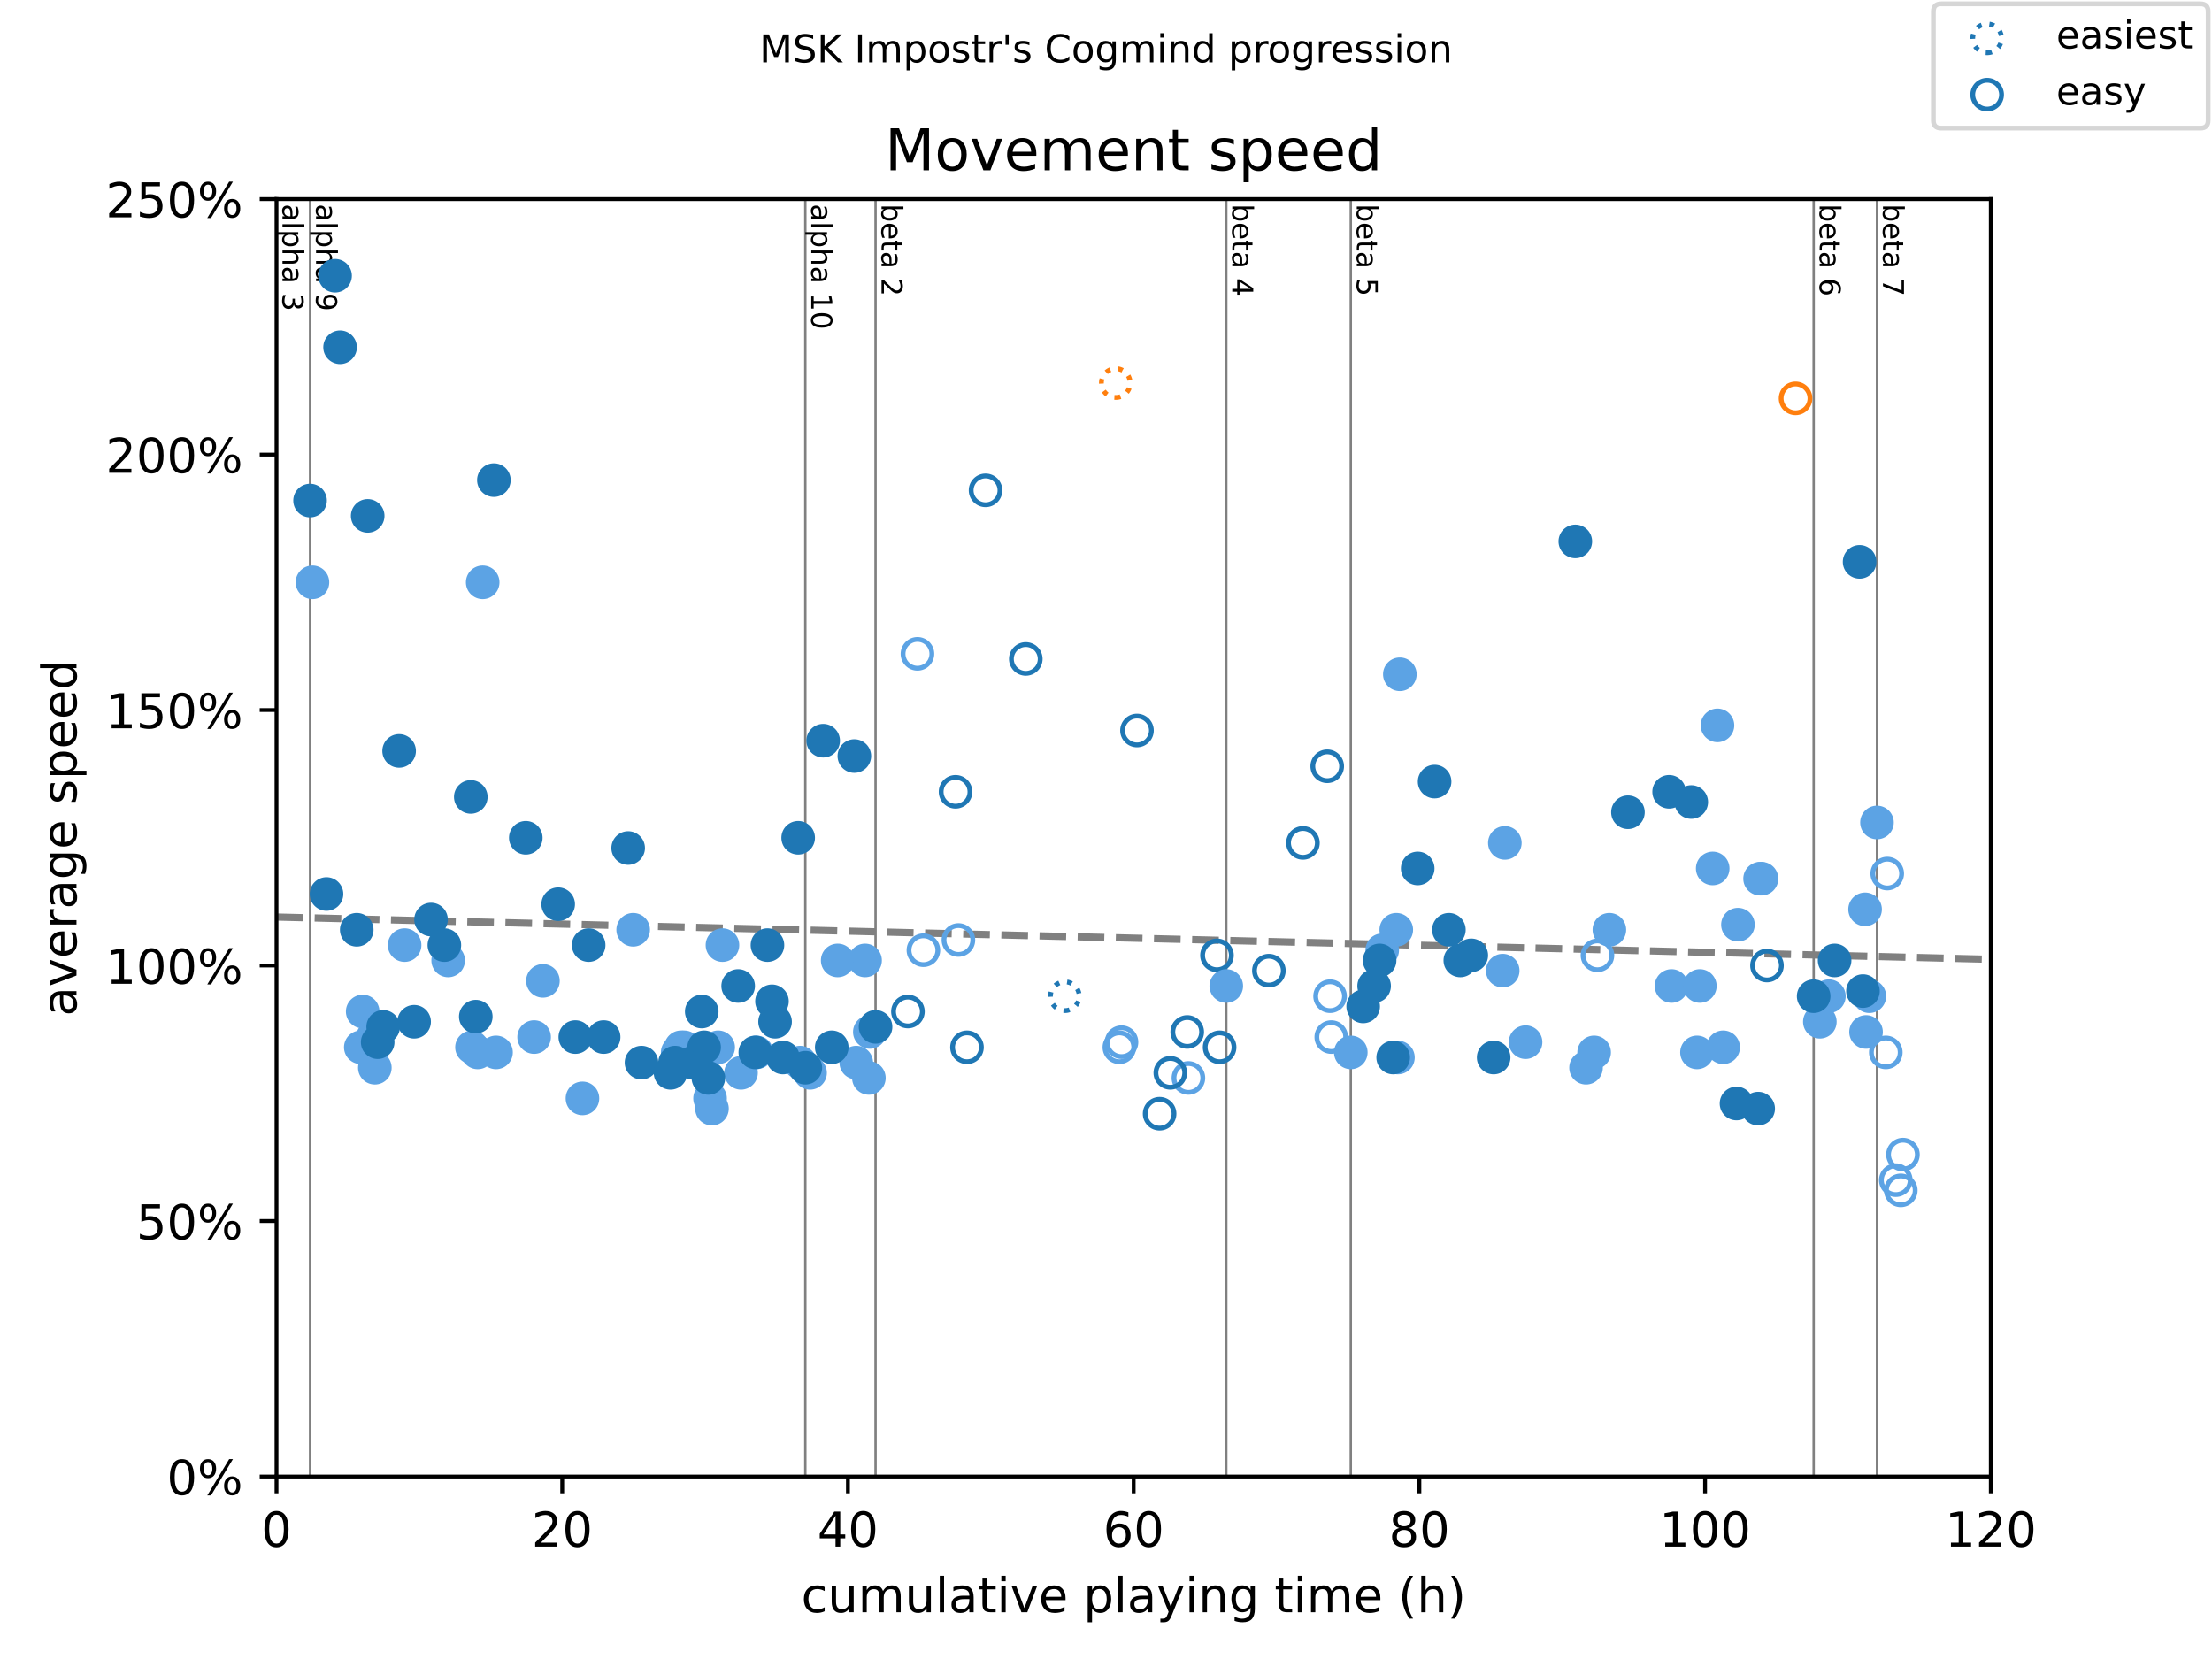 <?xml version="1.0" encoding="utf-8" standalone="no"?>
<!DOCTYPE svg PUBLIC "-//W3C//DTD SVG 1.1//EN"
  "http://www.w3.org/Graphics/SVG/1.1/DTD/svg11.dtd">
<!-- Created with matplotlib (https://matplotlib.org/) -->
<svg height="345.6pt" version="1.1" viewBox="0 0 460.8 345.6" width="460.8pt" xmlns="http://www.w3.org/2000/svg" xmlns:xlink="http://www.w3.org/1999/xlink">
 <defs>
  <style type="text/css">
*{stroke-linecap:butt;stroke-linejoin:round;}
  </style>
 </defs>
 <g id="figure_1">
  <g id="patch_1">
   <path d="M 0 345.6 
L 460.8 345.6 
L 460.8 0 
L 0 0 
z
" style="fill:#ffffff;"/>
  </g>
  <g id="axes_1">
   <g id="patch_2">
    <path d="M 57.6 307.584 
L 414.72 307.584 
L 414.72 41.472 
L 57.6 41.472 
z
" style="fill:#ffffff;"/>
   </g>
   <g id="line2d_1">
    <path clip-path="url(#p264b898c7f)" d="M 57.6 191.033 
L 414.72 199.84 
" style="fill:none;stroke:#808080;stroke-dasharray:5.55,2.4;stroke-dashoffset:0;stroke-width:1.5;"/>
   </g>
   <g id="line2d_2">
    <path clip-path="url(#p264b898c7f)" d="M 64.594 307.584 
L 64.594 41.472 
" style="fill:none;stroke:#808080;stroke-linecap:square;stroke-width:0.5;"/>
   </g>
   <g id="line2d_3">
    <path clip-path="url(#p264b898c7f)" d="M 167.762 307.584 
L 167.762 41.472 
" style="fill:none;stroke:#808080;stroke-linecap:square;stroke-width:0.5;"/>
   </g>
   <g id="line2d_4">
    <path clip-path="url(#p264b898c7f)" d="M 182.394 307.584 
L 182.394 41.472 
" style="fill:none;stroke:#808080;stroke-linecap:square;stroke-width:0.5;"/>
   </g>
   <g id="line2d_5">
    <path clip-path="url(#p264b898c7f)" d="M 255.454 307.584 
L 255.454 41.472 
" style="fill:none;stroke:#808080;stroke-linecap:square;stroke-width:0.5;"/>
   </g>
   <g id="line2d_6">
    <path clip-path="url(#p264b898c7f)" d="M 281.395 307.584 
L 281.395 41.472 
" style="fill:none;stroke:#808080;stroke-linecap:square;stroke-width:0.5;"/>
   </g>
   <g id="line2d_7">
    <path clip-path="url(#p264b898c7f)" d="M 377.818 307.584 
L 377.818 41.472 
" style="fill:none;stroke:#808080;stroke-linecap:square;stroke-width:0.5;"/>
   </g>
   <g id="line2d_8">
    <path clip-path="url(#p264b898c7f)" d="M 391.011 307.584 
L 391.011 41.472 
" style="fill:none;stroke:#808080;stroke-linecap:square;stroke-width:0.5;"/>
   </g>
   <g id="text_1">
    <!-- alpha 3 -->
    <defs>
     <path d="M 34.281 27.484 
Q 23.391 27.484 19.188 25 
Q 14.984 22.516 14.984 16.5 
Q 14.984 11.719 18.141 8.906 
Q 21.297 6.109 26.703 6.109 
Q 34.188 6.109 38.703 11.406 
Q 43.219 16.703 43.219 25.484 
L 43.219 27.484 
z
M 52.203 31.203 
L 52.203 0 
L 43.219 0 
L 43.219 8.297 
Q 40.141 3.328 35.547 0.953 
Q 30.953 -1.422 24.312 -1.422 
Q 15.922 -1.422 10.953 3.297 
Q 6 8.016 6 15.922 
Q 6 25.141 12.172 29.828 
Q 18.359 34.516 30.609 34.516 
L 43.219 34.516 
L 43.219 35.406 
Q 43.219 41.609 39.141 45 
Q 35.062 48.391 27.688 48.391 
Q 23 48.391 18.547 47.266 
Q 14.109 46.141 10.016 43.891 
L 10.016 52.203 
Q 14.938 54.109 19.578 55.047 
Q 24.219 56 28.609 56 
Q 40.484 56 46.344 49.844 
Q 52.203 43.703 52.203 31.203 
z
" id="DejaVuSans-97"/>
     <path d="M 9.422 75.984 
L 18.406 75.984 
L 18.406 0 
L 9.422 0 
z
" id="DejaVuSans-108"/>
     <path d="M 18.109 8.203 
L 18.109 -20.797 
L 9.078 -20.797 
L 9.078 54.688 
L 18.109 54.688 
L 18.109 46.391 
Q 20.953 51.266 25.266 53.625 
Q 29.594 56 35.594 56 
Q 45.562 56 51.781 48.094 
Q 58.016 40.188 58.016 27.297 
Q 58.016 14.406 51.781 6.484 
Q 45.562 -1.422 35.594 -1.422 
Q 29.594 -1.422 25.266 0.953 
Q 20.953 3.328 18.109 8.203 
z
M 48.688 27.297 
Q 48.688 37.203 44.609 42.844 
Q 40.531 48.484 33.406 48.484 
Q 26.266 48.484 22.188 42.844 
Q 18.109 37.203 18.109 27.297 
Q 18.109 17.391 22.188 11.75 
Q 26.266 6.109 33.406 6.109 
Q 40.531 6.109 44.609 11.75 
Q 48.688 17.391 48.688 27.297 
z
" id="DejaVuSans-112"/>
     <path d="M 54.891 33.016 
L 54.891 0 
L 45.906 0 
L 45.906 32.719 
Q 45.906 40.484 42.875 44.328 
Q 39.844 48.188 33.797 48.188 
Q 26.516 48.188 22.312 43.547 
Q 18.109 38.922 18.109 30.906 
L 18.109 0 
L 9.078 0 
L 9.078 75.984 
L 18.109 75.984 
L 18.109 46.188 
Q 21.344 51.125 25.703 53.562 
Q 30.078 56 35.797 56 
Q 45.219 56 50.047 50.172 
Q 54.891 44.344 54.891 33.016 
z
" id="DejaVuSans-104"/>
     <path id="DejaVuSans-32"/>
     <path d="M 40.578 39.312 
Q 47.656 37.797 51.625 33 
Q 55.609 28.219 55.609 21.188 
Q 55.609 10.406 48.188 4.484 
Q 40.766 -1.422 27.094 -1.422 
Q 22.516 -1.422 17.656 -0.516 
Q 12.797 0.391 7.625 2.203 
L 7.625 11.719 
Q 11.719 9.328 16.594 8.109 
Q 21.484 6.891 26.812 6.891 
Q 36.078 6.891 40.938 10.547 
Q 45.797 14.203 45.797 21.188 
Q 45.797 27.641 41.281 31.266 
Q 36.766 34.906 28.719 34.906 
L 20.219 34.906 
L 20.219 43.016 
L 29.109 43.016 
Q 36.375 43.016 40.234 45.922 
Q 44.094 48.828 44.094 54.297 
Q 44.094 59.906 40.109 62.906 
Q 36.141 65.922 28.719 65.922 
Q 24.656 65.922 20.016 65.031 
Q 15.375 64.156 9.812 62.312 
L 9.812 71.094 
Q 15.438 72.656 20.344 73.438 
Q 25.25 74.219 29.594 74.219 
Q 40.828 74.219 47.359 69.109 
Q 53.906 64.016 53.906 55.328 
Q 53.906 49.266 50.438 45.094 
Q 46.969 40.922 40.578 39.312 
z
" id="DejaVuSans-51"/>
    </defs>
    <g transform="translate(58.848 42.472)rotate(-270)scale(0.06 -0.06)">
     <use xlink:href="#DejaVuSans-97"/>
     <use x="61.279" xlink:href="#DejaVuSans-108"/>
     <use x="89.062" xlink:href="#DejaVuSans-112"/>
     <use x="152.539" xlink:href="#DejaVuSans-104"/>
     <use x="215.918" xlink:href="#DejaVuSans-97"/>
     <use x="277.197" xlink:href="#DejaVuSans-32"/>
     <use x="308.984" xlink:href="#DejaVuSans-51"/>
    </g>
   </g>
   <g id="text_2">
    <!-- alpha 9 -->
    <defs>
     <path d="M 10.984 1.516 
L 10.984 10.5 
Q 14.703 8.734 18.5 7.812 
Q 22.312 6.891 25.984 6.891 
Q 35.75 6.891 40.891 13.453 
Q 46.047 20.016 46.781 33.406 
Q 43.953 29.203 39.594 26.953 
Q 35.25 24.703 29.984 24.703 
Q 19.047 24.703 12.672 31.312 
Q 6.297 37.938 6.297 49.422 
Q 6.297 60.641 12.938 67.422 
Q 19.578 74.219 30.609 74.219 
Q 43.266 74.219 49.922 64.516 
Q 56.594 54.828 56.594 36.375 
Q 56.594 19.141 48.406 8.859 
Q 40.234 -1.422 26.422 -1.422 
Q 22.703 -1.422 18.891 -0.688 
Q 15.094 0.047 10.984 1.516 
z
M 30.609 32.422 
Q 37.25 32.422 41.125 36.953 
Q 45.016 41.5 45.016 49.422 
Q 45.016 57.281 41.125 61.844 
Q 37.25 66.406 30.609 66.406 
Q 23.969 66.406 20.094 61.844 
Q 16.219 57.281 16.219 49.422 
Q 16.219 41.5 20.094 36.953 
Q 23.969 32.422 30.609 32.422 
z
" id="DejaVuSans-57"/>
    </defs>
    <g transform="translate(65.841 42.472)rotate(-270)scale(0.06 -0.06)">
     <use xlink:href="#DejaVuSans-97"/>
     <use x="61.279" xlink:href="#DejaVuSans-108"/>
     <use x="89.062" xlink:href="#DejaVuSans-112"/>
     <use x="152.539" xlink:href="#DejaVuSans-104"/>
     <use x="215.918" xlink:href="#DejaVuSans-97"/>
     <use x="277.197" xlink:href="#DejaVuSans-32"/>
     <use x="308.984" xlink:href="#DejaVuSans-57"/>
    </g>
   </g>
   <g id="text_3">
    <!-- alpha 10 -->
    <defs>
     <path d="M 12.406 8.297 
L 28.516 8.297 
L 28.516 63.922 
L 10.984 60.406 
L 10.984 69.391 
L 28.422 72.906 
L 38.281 72.906 
L 38.281 8.297 
L 54.391 8.297 
L 54.391 0 
L 12.406 0 
z
" id="DejaVuSans-49"/>
     <path d="M 31.781 66.406 
Q 24.172 66.406 20.328 58.906 
Q 16.5 51.422 16.5 36.375 
Q 16.5 21.391 20.328 13.891 
Q 24.172 6.391 31.781 6.391 
Q 39.453 6.391 43.281 13.891 
Q 47.125 21.391 47.125 36.375 
Q 47.125 51.422 43.281 58.906 
Q 39.453 66.406 31.781 66.406 
z
M 31.781 74.219 
Q 44.047 74.219 50.516 64.516 
Q 56.984 54.828 56.984 36.375 
Q 56.984 17.969 50.516 8.266 
Q 44.047 -1.422 31.781 -1.422 
Q 19.531 -1.422 13.062 8.266 
Q 6.594 17.969 6.594 36.375 
Q 6.594 54.828 13.062 64.516 
Q 19.531 74.219 31.781 74.219 
z
" id="DejaVuSans-48"/>
    </defs>
    <g transform="translate(169.009 42.472)rotate(-270)scale(0.06 -0.06)">
     <use xlink:href="#DejaVuSans-97"/>
     <use x="61.279" xlink:href="#DejaVuSans-108"/>
     <use x="89.062" xlink:href="#DejaVuSans-112"/>
     <use x="152.539" xlink:href="#DejaVuSans-104"/>
     <use x="215.918" xlink:href="#DejaVuSans-97"/>
     <use x="277.197" xlink:href="#DejaVuSans-32"/>
     <use x="308.984" xlink:href="#DejaVuSans-49"/>
     <use x="372.607" xlink:href="#DejaVuSans-48"/>
    </g>
   </g>
   <g id="text_4">
    <!-- beta 2 -->
    <defs>
     <path d="M 48.688 27.297 
Q 48.688 37.203 44.609 42.844 
Q 40.531 48.484 33.406 48.484 
Q 26.266 48.484 22.188 42.844 
Q 18.109 37.203 18.109 27.297 
Q 18.109 17.391 22.188 11.75 
Q 26.266 6.109 33.406 6.109 
Q 40.531 6.109 44.609 11.75 
Q 48.688 17.391 48.688 27.297 
z
M 18.109 46.391 
Q 20.953 51.266 25.266 53.625 
Q 29.594 56 35.594 56 
Q 45.562 56 51.781 48.094 
Q 58.016 40.188 58.016 27.297 
Q 58.016 14.406 51.781 6.484 
Q 45.562 -1.422 35.594 -1.422 
Q 29.594 -1.422 25.266 0.953 
Q 20.953 3.328 18.109 8.203 
L 18.109 0 
L 9.078 0 
L 9.078 75.984 
L 18.109 75.984 
z
" id="DejaVuSans-98"/>
     <path d="M 56.203 29.594 
L 56.203 25.203 
L 14.891 25.203 
Q 15.484 15.922 20.484 11.062 
Q 25.484 6.203 34.422 6.203 
Q 39.594 6.203 44.453 7.469 
Q 49.312 8.734 54.109 11.281 
L 54.109 2.781 
Q 49.266 0.734 44.188 -0.344 
Q 39.109 -1.422 33.891 -1.422 
Q 20.797 -1.422 13.156 6.188 
Q 5.516 13.812 5.516 26.812 
Q 5.516 40.234 12.766 48.109 
Q 20.016 56 32.328 56 
Q 43.359 56 49.781 48.891 
Q 56.203 41.797 56.203 29.594 
z
M 47.219 32.234 
Q 47.125 39.594 43.094 43.984 
Q 39.062 48.391 32.422 48.391 
Q 24.906 48.391 20.391 44.141 
Q 15.875 39.891 15.188 32.172 
z
" id="DejaVuSans-101"/>
     <path d="M 18.312 70.219 
L 18.312 54.688 
L 36.812 54.688 
L 36.812 47.703 
L 18.312 47.703 
L 18.312 18.016 
Q 18.312 11.328 20.141 9.422 
Q 21.969 7.516 27.594 7.516 
L 36.812 7.516 
L 36.812 0 
L 27.594 0 
Q 17.188 0 13.234 3.875 
Q 9.281 7.766 9.281 18.016 
L 9.281 47.703 
L 2.688 47.703 
L 2.688 54.688 
L 9.281 54.688 
L 9.281 70.219 
z
" id="DejaVuSans-116"/>
     <path d="M 19.188 8.297 
L 53.609 8.297 
L 53.609 0 
L 7.328 0 
L 7.328 8.297 
Q 12.938 14.109 22.625 23.891 
Q 32.328 33.688 34.812 36.531 
Q 39.547 41.844 41.422 45.531 
Q 43.312 49.219 43.312 52.781 
Q 43.312 58.594 39.234 62.25 
Q 35.156 65.922 28.609 65.922 
Q 23.969 65.922 18.812 64.312 
Q 13.672 62.703 7.812 59.422 
L 7.812 69.391 
Q 13.766 71.781 18.938 73 
Q 24.125 74.219 28.422 74.219 
Q 39.75 74.219 46.484 68.547 
Q 53.219 62.891 53.219 53.422 
Q 53.219 48.922 51.531 44.891 
Q 49.859 40.875 45.406 35.406 
Q 44.188 33.984 37.641 27.219 
Q 31.109 20.453 19.188 8.297 
z
" id="DejaVuSans-50"/>
    </defs>
    <g transform="translate(183.641 42.472)rotate(-270)scale(0.06 -0.06)">
     <use xlink:href="#DejaVuSans-98"/>
     <use x="63.477" xlink:href="#DejaVuSans-101"/>
     <use x="125" xlink:href="#DejaVuSans-116"/>
     <use x="164.209" xlink:href="#DejaVuSans-97"/>
     <use x="225.488" xlink:href="#DejaVuSans-32"/>
     <use x="257.275" xlink:href="#DejaVuSans-50"/>
    </g>
   </g>
   <g id="text_5">
    <!-- beta 4 -->
    <defs>
     <path d="M 37.797 64.312 
L 12.891 25.391 
L 37.797 25.391 
z
M 35.203 72.906 
L 47.609 72.906 
L 47.609 25.391 
L 58.016 25.391 
L 58.016 17.188 
L 47.609 17.188 
L 47.609 0 
L 37.797 0 
L 37.797 17.188 
L 4.891 17.188 
L 4.891 26.703 
z
" id="DejaVuSans-52"/>
    </defs>
    <g transform="translate(256.702 42.472)rotate(-270)scale(0.06 -0.06)">
     <use xlink:href="#DejaVuSans-98"/>
     <use x="63.477" xlink:href="#DejaVuSans-101"/>
     <use x="125" xlink:href="#DejaVuSans-116"/>
     <use x="164.209" xlink:href="#DejaVuSans-97"/>
     <use x="225.488" xlink:href="#DejaVuSans-32"/>
     <use x="257.275" xlink:href="#DejaVuSans-52"/>
    </g>
   </g>
   <g id="text_6">
    <!-- beta 5 -->
    <defs>
     <path d="M 10.797 72.906 
L 49.516 72.906 
L 49.516 64.594 
L 19.828 64.594 
L 19.828 46.734 
Q 21.969 47.469 24.109 47.828 
Q 26.266 48.188 28.422 48.188 
Q 40.625 48.188 47.75 41.5 
Q 54.891 34.812 54.891 23.391 
Q 54.891 11.625 47.562 5.094 
Q 40.234 -1.422 26.906 -1.422 
Q 22.312 -1.422 17.547 -0.641 
Q 12.797 0.141 7.719 1.703 
L 7.719 11.625 
Q 12.109 9.234 16.797 8.062 
Q 21.484 6.891 26.703 6.891 
Q 35.156 6.891 40.078 11.328 
Q 45.016 15.766 45.016 23.391 
Q 45.016 31 40.078 35.438 
Q 35.156 39.891 26.703 39.891 
Q 22.75 39.891 18.812 39.016 
Q 14.891 38.141 10.797 36.281 
z
" id="DejaVuSans-53"/>
    </defs>
    <g transform="translate(282.643 42.472)rotate(-270)scale(0.06 -0.06)">
     <use xlink:href="#DejaVuSans-98"/>
     <use x="63.477" xlink:href="#DejaVuSans-101"/>
     <use x="125" xlink:href="#DejaVuSans-116"/>
     <use x="164.209" xlink:href="#DejaVuSans-97"/>
     <use x="225.488" xlink:href="#DejaVuSans-32"/>
     <use x="257.275" xlink:href="#DejaVuSans-53"/>
    </g>
   </g>
   <g id="text_7">
    <!-- beta 6 -->
    <defs>
     <path d="M 33.016 40.375 
Q 26.375 40.375 22.484 35.828 
Q 18.609 31.297 18.609 23.391 
Q 18.609 15.531 22.484 10.953 
Q 26.375 6.391 33.016 6.391 
Q 39.656 6.391 43.531 10.953 
Q 47.406 15.531 47.406 23.391 
Q 47.406 31.297 43.531 35.828 
Q 39.656 40.375 33.016 40.375 
z
M 52.594 71.297 
L 52.594 62.312 
Q 48.875 64.062 45.094 64.984 
Q 41.312 65.922 37.594 65.922 
Q 27.828 65.922 22.672 59.328 
Q 17.531 52.734 16.797 39.406 
Q 19.672 43.656 24.016 45.922 
Q 28.375 48.188 33.594 48.188 
Q 44.578 48.188 50.953 41.516 
Q 57.328 34.859 57.328 23.391 
Q 57.328 12.156 50.688 5.359 
Q 44.047 -1.422 33.016 -1.422 
Q 20.359 -1.422 13.672 8.266 
Q 6.984 17.969 6.984 36.375 
Q 6.984 53.656 15.188 63.938 
Q 23.391 74.219 37.203 74.219 
Q 40.922 74.219 44.703 73.484 
Q 48.484 72.75 52.594 71.297 
z
" id="DejaVuSans-54"/>
    </defs>
    <g transform="translate(379.065 42.472)rotate(-270)scale(0.06 -0.06)">
     <use xlink:href="#DejaVuSans-98"/>
     <use x="63.477" xlink:href="#DejaVuSans-101"/>
     <use x="125" xlink:href="#DejaVuSans-116"/>
     <use x="164.209" xlink:href="#DejaVuSans-97"/>
     <use x="225.488" xlink:href="#DejaVuSans-32"/>
     <use x="257.275" xlink:href="#DejaVuSans-54"/>
    </g>
   </g>
   <g id="text_8">
    <!-- beta 7 -->
    <defs>
     <path d="M 8.203 72.906 
L 55.078 72.906 
L 55.078 68.703 
L 28.609 0 
L 18.312 0 
L 43.219 64.594 
L 8.203 64.594 
z
" id="DejaVuSans-55"/>
    </defs>
    <g transform="translate(392.259 42.472)rotate(-270)scale(0.06 -0.06)">
     <use xlink:href="#DejaVuSans-98"/>
     <use x="63.477" xlink:href="#DejaVuSans-101"/>
     <use x="125" xlink:href="#DejaVuSans-116"/>
     <use x="164.209" xlink:href="#DejaVuSans-97"/>
     <use x="225.488" xlink:href="#DejaVuSans-32"/>
     <use x="257.275" xlink:href="#DejaVuSans-55"/>
    </g>
   </g>
   <g id="PathCollection_1">
    <path d="M 221.826 210.526 
C 222.621 210.526 223.384 210.21 223.947 209.647 
C 224.51 209.085 224.826 208.321 224.826 207.526 
C 224.826 206.73 224.51 205.967 223.947 205.405 
C 223.384 204.842 222.621 204.526 221.826 204.526 
C 221.03 204.526 220.267 204.842 219.704 205.405 
C 219.142 205.967 218.826 206.73 218.826 207.526 
C 218.826 208.321 219.142 209.085 219.704 209.647 
C 220.267 210.21 221.03 210.526 221.826 210.526 
z
" style="fill:none;stroke:#1f77b4;stroke-dasharray:1,1.65;stroke-dashoffset:0;"/>
   </g>
   <g id="PathCollection_2">
    <path d="M 232.44 82.792 
C 233.236 82.792 233.999 82.476 234.561 81.913 
C 235.124 81.351 235.44 80.588 235.44 79.792 
C 235.44 78.997 235.124 78.233 234.561 77.671 
C 233.999 77.108 233.236 76.792 232.44 76.792 
C 231.644 76.792 230.881 77.108 230.319 77.671 
C 229.756 78.233 229.44 78.997 229.44 79.792 
C 229.44 80.588 229.756 81.351 230.319 81.913 
C 230.881 82.476 231.644 82.792 232.44 82.792 
z
" style="fill:#ffffff;stroke:#ff7f0e;stroke-dasharray:1,1.65;stroke-dashoffset:0;"/>
   </g>
   <g id="PathCollection_3">
    <defs>
     <path d="M 0 3 
C 0.796 3 1.559 2.684 2.121 2.121 
C 2.684 1.559 3 0.796 3 0 
C 3 -0.796 2.684 -1.559 2.121 -2.121 
C 1.559 -2.684 0.796 -3 0 -3 
C -0.796 -3 -1.559 -2.684 -2.121 -2.121 
C -2.684 -1.559 -3 -0.796 -3 0 
C -3 0.796 -2.684 1.559 -2.121 2.121 
C -1.559 2.684 -0.796 3 0 3 
z
" id="C0_0_51a5994640"/>
    </defs>
    <use style="fill:none;stroke:#5ca3e4;" x="191.123" xlink:href="#C0_0_51a5994640" y="136.208"/>
    <use style="fill:none;stroke:#5ca3e4;" x="192.363" xlink:href="#C0_0_51a5994640" y="197.946"/>
    <use style="fill:none;stroke:#5ca3e4;" x="199.654" xlink:href="#C0_0_51a5994640" y="195.817"/>
    <use style="fill:none;stroke:#5ca3e4;" x="233.184" xlink:href="#C0_0_51a5994640" y="218.17"/>
    <use style="fill:none;stroke:#5ca3e4;" x="233.63" xlink:href="#C0_0_51a5994640" y="217.106"/>
    <use style="fill:none;stroke:#5ca3e4;" x="247.568" xlink:href="#C0_0_51a5994640" y="224.557"/>
    <use style="fill:none;stroke:#5ca3e4;" x="277.08" xlink:href="#C0_0_51a5994640" y="207.526"/>
    <use style="fill:none;stroke:#5ca3e4;" x="277.328" xlink:href="#C0_0_51a5994640" y="216.041"/>
    <use style="fill:none;stroke:#5ca3e4;" x="332.781" xlink:href="#C0_0_51a5994640" y="199.01"/>
    <use style="fill:none;stroke:#5ca3e4;" x="392.846" xlink:href="#C0_0_51a5994640" y="219.235"/>
    <use style="fill:none;stroke:#5ca3e4;" x="393.144" xlink:href="#C0_0_51a5994640" y="181.979"/>
    <use style="fill:none;stroke:#5ca3e4;" x="394.93" xlink:href="#C0_0_51a5994640" y="245.846"/>
    <use style="fill:none;stroke:#5ca3e4;" x="395.971" xlink:href="#C0_0_51a5994640" y="247.975"/>
    <use style="fill:none;stroke:#5ca3e4;" x="396.418" xlink:href="#C0_0_51a5994640" y="240.524"/>
   </g>
   <g id="PathCollection_4">
    <defs>
     <path d="M 0 3 
C 0.796 3 1.559 2.684 2.121 2.121 
C 2.684 1.559 3 0.796 3 0 
C 3 -0.796 2.684 -1.559 2.121 -2.121 
C 1.559 -2.684 0.796 -3 0 -3 
C -0.796 -3 -1.559 -2.684 -2.121 -2.121 
C -2.684 -1.559 -3 -0.796 -3 0 
C -3 0.796 -2.684 1.559 -2.121 2.121 
C -1.559 2.684 -0.796 3 0 3 
z
" id="C1_0_1a2b224691"/>
    </defs>
    <use style="fill:none;stroke:#1f77b4;" x="189.139" xlink:href="#C1_0_1a2b224691" y="210.719"/>
    <use style="fill:none;stroke:#1f77b4;" x="199.059" xlink:href="#C1_0_1a2b224691" y="164.948"/>
    <use style="fill:none;stroke:#1f77b4;" x="201.44" xlink:href="#C1_0_1a2b224691" y="218.17"/>
    <use style="fill:none;stroke:#1f77b4;" x="205.309" xlink:href="#C1_0_1a2b224691" y="102.146"/>
    <use style="fill:none;stroke:#1f77b4;" x="213.691" xlink:href="#C1_0_1a2b224691" y="137.272"/>
    <use style="fill:none;stroke:#1f77b4;" x="236.854" xlink:href="#C1_0_1a2b224691" y="152.175"/>
    <use style="fill:none;stroke:#1f77b4;" x="241.566" xlink:href="#C1_0_1a2b224691" y="232.008"/>
    <use style="fill:none;stroke:#1f77b4;" x="243.798" xlink:href="#C1_0_1a2b224691" y="223.493"/>
    <use style="fill:none;stroke:#1f77b4;" x="247.32" xlink:href="#C1_0_1a2b224691" y="214.977"/>
    <use style="fill:none;stroke:#1f77b4;" x="253.52" xlink:href="#C1_0_1a2b224691" y="199.01"/>
    <use style="fill:none;stroke:#1f77b4;" x="254.066" xlink:href="#C1_0_1a2b224691" y="218.17"/>
    <use style="fill:none;stroke:#1f77b4;" x="264.333" xlink:href="#C1_0_1a2b224691" y="202.204"/>
    <use style="fill:none;stroke:#1f77b4;" x="271.426" xlink:href="#C1_0_1a2b224691" y="175.592"/>
    <use style="fill:none;stroke:#1f77b4;" x="276.485" xlink:href="#C1_0_1a2b224691" y="159.626"/>
    <use style="fill:none;stroke:#1f77b4;" x="368.096" xlink:href="#C1_0_1a2b224691" y="201.139"/>
   </g>
   <g id="PathCollection_5">
    <defs>
     <path d="M 0 3 
C 0.796 3 1.559 2.684 2.121 2.121 
C 2.684 1.559 3 0.796 3 0 
C 3 -0.796 2.684 -1.559 2.121 -2.121 
C 1.559 -2.684 0.796 -3 0 -3 
C -0.796 -3 -1.559 -2.684 -2.121 -2.121 
C -2.684 -1.559 -3 -0.796 -3 0 
C -3 0.796 -2.684 1.559 -2.121 2.121 
C -1.559 2.684 -0.796 3 0 3 
z
" id="m676246e0a3" style="stroke:#ff7f0e;"/>
    </defs>
    <g>
     <use style="fill:#ffffff;stroke:#ff7f0e;" x="374.048" xlink:href="#m676246e0a3" y="82.985"/>
    </g>
   </g>
   <g id="PathCollection_6">
    <defs>
     <path d="M 0 3 
C 0.796 3 1.559 2.684 2.121 2.121 
C 2.684 1.559 3 0.796 3 0 
C 3 -0.796 2.684 -1.559 2.121 -2.121 
C 1.559 -2.684 0.796 -3 0 -3 
C -0.796 -3 -1.559 -2.684 -2.121 -2.121 
C -2.684 -1.559 -3 -0.796 -3 0 
C -3 0.796 -2.684 1.559 -2.121 2.121 
C -1.559 2.684 -0.796 3 0 3 
z
" id="mc5ebfe6899" style="stroke:#5ca3e4;"/>
    </defs>
    <g>
     <use style="fill:#5ca3e4;stroke:#5ca3e4;" x="65.09" xlink:href="#mc5ebfe6899" y="121.306"/>
     <use style="fill:#5ca3e4;stroke:#5ca3e4;" x="75.158" xlink:href="#mc5ebfe6899" y="218.17"/>
     <use style="fill:#5ca3e4;stroke:#5ca3e4;" x="75.555" xlink:href="#mc5ebfe6899" y="210.719"/>
     <use style="fill:#5ca3e4;stroke:#5ca3e4;" x="77.688" xlink:href="#mc5ebfe6899" y="216.041"/>
     <use style="fill:#5ca3e4;stroke:#5ca3e4;" x="78.085" xlink:href="#mc5ebfe6899" y="222.428"/>
     <use style="fill:#5ca3e4;stroke:#5ca3e4;" x="84.285" xlink:href="#mc5ebfe6899" y="196.881"/>
     <use style="fill:#5ca3e4;stroke:#5ca3e4;" x="93.362" xlink:href="#mc5ebfe6899" y="200.075"/>
     <use style="fill:#5ca3e4;stroke:#5ca3e4;" x="98.322" xlink:href="#mc5ebfe6899" y="218.17"/>
     <use style="fill:#5ca3e4;stroke:#5ca3e4;" x="99.512" xlink:href="#mc5ebfe6899" y="219.235"/>
     <use style="fill:#5ca3e4;stroke:#5ca3e4;" x="100.554" xlink:href="#mc5ebfe6899" y="121.306"/>
     <use style="fill:#5ca3e4;stroke:#5ca3e4;" x="103.331" xlink:href="#mc5ebfe6899" y="219.235"/>
     <use style="fill:#5ca3e4;stroke:#5ca3e4;" x="111.267" xlink:href="#mc5ebfe6899" y="216.041"/>
     <use style="fill:#5ca3e4;stroke:#5ca3e4;" x="113.102" xlink:href="#mc5ebfe6899" y="204.333"/>
     <use style="fill:#5ca3e4;stroke:#5ca3e4;" x="121.336" xlink:href="#mc5ebfe6899" y="228.815"/>
     <use style="fill:#5ca3e4;stroke:#5ca3e4;" x="131.901" xlink:href="#mc5ebfe6899" y="193.688"/>
     <use style="fill:#5ca3e4;stroke:#5ca3e4;" x="141.176" xlink:href="#mc5ebfe6899" y="219.235"/>
     <use style="fill:#5ca3e4;stroke:#5ca3e4;" x="141.87" xlink:href="#mc5ebfe6899" y="218.17"/>
     <use style="fill:#5ca3e4;stroke:#5ca3e4;" x="142.515" xlink:href="#mc5ebfe6899" y="218.17"/>
     <use style="fill:#5ca3e4;stroke:#5ca3e4;" x="147.922" xlink:href="#mc5ebfe6899" y="228.815"/>
     <use style="fill:#5ca3e4;stroke:#5ca3e4;" x="148.318" xlink:href="#mc5ebfe6899" y="230.944"/>
     <use style="fill:#5ca3e4;stroke:#5ca3e4;" x="149.608" xlink:href="#mc5ebfe6899" y="218.17"/>
     <use style="fill:#5ca3e4;stroke:#5ca3e4;" x="150.501" xlink:href="#mc5ebfe6899" y="196.881"/>
     <use style="fill:#5ca3e4;stroke:#5ca3e4;" x="154.37" xlink:href="#mc5ebfe6899" y="223.493"/>
     <use style="fill:#5ca3e4;stroke:#5ca3e4;" x="157.594" xlink:href="#mc5ebfe6899" y="219.235"/>
     <use style="fill:#5ca3e4;stroke:#5ca3e4;" x="166.67" xlink:href="#mc5ebfe6899" y="221.364"/>
     <use style="fill:#5ca3e4;stroke:#5ca3e4;" x="168.754" xlink:href="#mc5ebfe6899" y="223.493"/>
     <use style="fill:#5ca3e4;stroke:#5ca3e4;" x="174.507" xlink:href="#mc5ebfe6899" y="200.075"/>
     <use style="fill:#5ca3e4;stroke:#5ca3e4;" x="178.376" xlink:href="#mc5ebfe6899" y="221.364"/>
     <use style="fill:#5ca3e4;stroke:#5ca3e4;" x="180.211" xlink:href="#mc5ebfe6899" y="200.075"/>
     <use style="fill:#5ca3e4;stroke:#5ca3e4;" x="181.005" xlink:href="#mc5ebfe6899" y="224.557"/>
     <use style="fill:#5ca3e4;stroke:#5ca3e4;" x="181.203" xlink:href="#mc5ebfe6899" y="214.977"/>
     <use style="fill:#5ca3e4;stroke:#5ca3e4;" x="255.454" xlink:href="#mc5ebfe6899" y="205.397"/>
     <use style="fill:#5ca3e4;stroke:#5ca3e4;" x="281.395" xlink:href="#mc5ebfe6899" y="219.235"/>
     <use style="fill:#5ca3e4;stroke:#5ca3e4;" x="287.942" xlink:href="#mc5ebfe6899" y="197.946"/>
     <use style="fill:#5ca3e4;stroke:#5ca3e4;" x="290.869" xlink:href="#mc5ebfe6899" y="193.688"/>
     <use style="fill:#5ca3e4;stroke:#5ca3e4;" x="291.216" xlink:href="#mc5ebfe6899" y="220.299"/>
     <use style="fill:#5ca3e4;stroke:#5ca3e4;" x="291.613" xlink:href="#mc5ebfe6899" y="140.466"/>
     <use style="fill:#5ca3e4;stroke:#5ca3e4;" x="313.04" xlink:href="#mc5ebfe6899" y="202.204"/>
     <use style="fill:#5ca3e4;stroke:#5ca3e4;" x="313.486" xlink:href="#mc5ebfe6899" y="175.592"/>
     <use style="fill:#5ca3e4;stroke:#5ca3e4;" x="317.802" xlink:href="#mc5ebfe6899" y="217.106"/>
     <use style="fill:#5ca3e4;stroke:#5ca3e4;" x="330.4" xlink:href="#mc5ebfe6899" y="222.428"/>
     <use style="fill:#5ca3e4;stroke:#5ca3e4;" x="332.086" xlink:href="#mc5ebfe6899" y="219.235"/>
     <use style="fill:#5ca3e4;stroke:#5ca3e4;" x="335.261" xlink:href="#mc5ebfe6899" y="193.688"/>
     <use style="fill:#5ca3e4;stroke:#5ca3e4;" x="348.206" xlink:href="#mc5ebfe6899" y="205.397"/>
     <use style="fill:#5ca3e4;stroke:#5ca3e4;" x="353.514" xlink:href="#mc5ebfe6899" y="219.235"/>
     <use style="fill:#5ca3e4;stroke:#5ca3e4;" x="354.109" xlink:href="#mc5ebfe6899" y="205.397"/>
     <use style="fill:#5ca3e4;stroke:#5ca3e4;" x="356.787" xlink:href="#mc5ebfe6899" y="180.915"/>
     <use style="fill:#5ca3e4;stroke:#5ca3e4;" x="357.779" xlink:href="#mc5ebfe6899" y="151.11"/>
     <use style="fill:#5ca3e4;stroke:#5ca3e4;" x="358.97" xlink:href="#mc5ebfe6899" y="218.17"/>
     <use style="fill:#5ca3e4;stroke:#5ca3e4;" x="362.045" xlink:href="#mc5ebfe6899" y="192.624"/>
     <use style="fill:#5ca3e4;stroke:#5ca3e4;" x="366.658" xlink:href="#mc5ebfe6899" y="183.044"/>
     <use style="fill:#5ca3e4;stroke:#5ca3e4;" x="366.955" xlink:href="#mc5ebfe6899" y="183.044"/>
     <use style="fill:#5ca3e4;stroke:#5ca3e4;" x="379.107" xlink:href="#mc5ebfe6899" y="212.848"/>
     <use style="fill:#5ca3e4;stroke:#5ca3e4;" x="380.992" xlink:href="#mc5ebfe6899" y="207.526"/>
     <use style="fill:#5ca3e4;stroke:#5ca3e4;" x="388.531" xlink:href="#mc5ebfe6899" y="189.43"/>
     <use style="fill:#5ca3e4;stroke:#5ca3e4;" x="388.73" xlink:href="#mc5ebfe6899" y="214.977"/>
     <use style="fill:#5ca3e4;stroke:#5ca3e4;" x="389.424" xlink:href="#mc5ebfe6899" y="207.526"/>
     <use style="fill:#5ca3e4;stroke:#5ca3e4;" x="391.011" xlink:href="#mc5ebfe6899" y="171.335"/>
    </g>
   </g>
   <g id="PathCollection_7">
    <defs>
     <path d="M 0 3 
C 0.796 3 1.559 2.684 2.121 2.121 
C 2.684 1.559 3 0.796 3 0 
C 3 -0.796 2.684 -1.559 2.121 -2.121 
C 1.559 -2.684 0.796 -3 0 -3 
C -0.796 -3 -1.559 -2.684 -2.121 -2.121 
C -2.684 -1.559 -3 -0.796 -3 0 
C -3 0.796 -2.684 1.559 -2.121 2.121 
C -1.559 2.684 -0.796 3 0 3 
z
" id="m0133cc60c4" style="stroke:#1f77b4;"/>
    </defs>
    <g>
     <use style="fill:#1f77b4;stroke:#1f77b4;" x="64.594" xlink:href="#m0133cc60c4" y="104.274"/>
     <use style="fill:#1f77b4;stroke:#1f77b4;" x="68.016" xlink:href="#m0133cc60c4" y="186.237"/>
     <use style="fill:#1f77b4;stroke:#1f77b4;" x="69.802" xlink:href="#m0133cc60c4" y="57.439"/>
     <use style="fill:#1f77b4;stroke:#1f77b4;" x="70.843" xlink:href="#m0133cc60c4" y="72.341"/>
     <use style="fill:#1f77b4;stroke:#1f77b4;" x="74.315" xlink:href="#m0133cc60c4" y="193.688"/>
     <use style="fill:#1f77b4;stroke:#1f77b4;" x="76.597" xlink:href="#m0133cc60c4" y="107.468"/>
     <use style="fill:#1f77b4;stroke:#1f77b4;" x="78.68" xlink:href="#m0133cc60c4" y="217.106"/>
     <use style="fill:#1f77b4;stroke:#1f77b4;" x="79.821" xlink:href="#m0133cc60c4" y="213.913"/>
     <use style="fill:#1f77b4;stroke:#1f77b4;" x="83.144" xlink:href="#m0133cc60c4" y="156.432"/>
     <use style="fill:#1f77b4;stroke:#1f77b4;" x="86.269" xlink:href="#m0133cc60c4" y="212.848"/>
     <use style="fill:#1f77b4;stroke:#1f77b4;" x="89.79" xlink:href="#m0133cc60c4" y="191.559"/>
     <use style="fill:#1f77b4;stroke:#1f77b4;" x="92.568" xlink:href="#m0133cc60c4" y="196.881"/>
     <use style="fill:#1f77b4;stroke:#1f77b4;" x="98.074" xlink:href="#m0133cc60c4" y="166.012"/>
     <use style="fill:#1f77b4;stroke:#1f77b4;" x="99.115" xlink:href="#m0133cc60c4" y="211.784"/>
     <use style="fill:#1f77b4;stroke:#1f77b4;" x="102.885" xlink:href="#m0133cc60c4" y="100.017"/>
     <use style="fill:#1f77b4;stroke:#1f77b4;" x="109.531" xlink:href="#m0133cc60c4" y="174.528"/>
     <use style="fill:#1f77b4;stroke:#1f77b4;" x="116.277" xlink:href="#m0133cc60c4" y="188.366"/>
     <use style="fill:#1f77b4;stroke:#1f77b4;" x="119.848" xlink:href="#m0133cc60c4" y="216.041"/>
     <use style="fill:#1f77b4;stroke:#1f77b4;" x="122.626" xlink:href="#m0133cc60c4" y="196.881"/>
     <use style="fill:#1f77b4;stroke:#1f77b4;" x="125.75" xlink:href="#m0133cc60c4" y="216.041"/>
     <use style="fill:#1f77b4;stroke:#1f77b4;" x="130.859" xlink:href="#m0133cc60c4" y="176.657"/>
     <use style="fill:#1f77b4;stroke:#1f77b4;" x="133.637" xlink:href="#m0133cc60c4" y="221.364"/>
     <use style="fill:#1f77b4;stroke:#1f77b4;" x="139.688" xlink:href="#m0133cc60c4" y="223.493"/>
     <use style="fill:#1f77b4;stroke:#1f77b4;" x="140.63" xlink:href="#m0133cc60c4" y="221.364"/>
     <use style="fill:#1f77b4;stroke:#1f77b4;" x="144.35" xlink:href="#m0133cc60c4" y="221.364"/>
     <use style="fill:#1f77b4;stroke:#1f77b4;" x="146.186" xlink:href="#m0133cc60c4" y="210.719"/>
     <use style="fill:#1f77b4;stroke:#1f77b4;" x="146.682" xlink:href="#m0133cc60c4" y="218.17"/>
     <use style="fill:#1f77b4;stroke:#1f77b4;" x="147.574" xlink:href="#m0133cc60c4" y="224.557"/>
     <use style="fill:#1f77b4;stroke:#1f77b4;" x="153.774" xlink:href="#m0133cc60c4" y="205.397"/>
     <use style="fill:#1f77b4;stroke:#1f77b4;" x="157.346" xlink:href="#m0133cc60c4" y="219.235"/>
     <use style="fill:#1f77b4;stroke:#1f77b4;" x="159.875" xlink:href="#m0133cc60c4" y="196.881"/>
     <use style="fill:#1f77b4;stroke:#1f77b4;" x="160.818" xlink:href="#m0133cc60c4" y="208.59"/>
     <use style="fill:#1f77b4;stroke:#1f77b4;" x="161.462" xlink:href="#m0133cc60c4" y="212.848"/>
     <use style="fill:#1f77b4;stroke:#1f77b4;" x="163.099" xlink:href="#m0133cc60c4" y="220.299"/>
     <use style="fill:#1f77b4;stroke:#1f77b4;" x="166.274" xlink:href="#m0133cc60c4" y="174.528"/>
     <use style="fill:#1f77b4;stroke:#1f77b4;" x="167.762" xlink:href="#m0133cc60c4" y="222.428"/>
     <use style="fill:#1f77b4;stroke:#1f77b4;" x="171.482" xlink:href="#m0133cc60c4" y="154.303"/>
     <use style="fill:#1f77b4;stroke:#1f77b4;" x="173.267" xlink:href="#m0133cc60c4" y="218.17"/>
     <use style="fill:#1f77b4;stroke:#1f77b4;" x="177.979" xlink:href="#m0133cc60c4" y="157.497"/>
     <use style="fill:#1f77b4;stroke:#1f77b4;" x="182.394" xlink:href="#m0133cc60c4" y="213.913"/>
     <use style="fill:#1f77b4;stroke:#1f77b4;" x="283.974" xlink:href="#m0133cc60c4" y="209.655"/>
     <use style="fill:#1f77b4;stroke:#1f77b4;" x="286.256" xlink:href="#m0133cc60c4" y="205.397"/>
     <use style="fill:#1f77b4;stroke:#1f77b4;" x="287.397" xlink:href="#m0133cc60c4" y="200.075"/>
     <use style="fill:#1f77b4;stroke:#1f77b4;" x="290.224" xlink:href="#m0133cc60c4" y="220.299"/>
     <use style="fill:#1f77b4;stroke:#1f77b4;" x="295.333" xlink:href="#m0133cc60c4" y="180.915"/>
     <use style="fill:#1f77b4;stroke:#1f77b4;" x="298.854" xlink:href="#m0133cc60c4" y="162.819"/>
     <use style="fill:#1f77b4;stroke:#1f77b4;" x="301.83" xlink:href="#m0133cc60c4" y="193.688"/>
     <use style="fill:#1f77b4;stroke:#1f77b4;" x="304.211" xlink:href="#m0133cc60c4" y="200.075"/>
     <use style="fill:#1f77b4;stroke:#1f77b4;" x="306.493" xlink:href="#m0133cc60c4" y="199.01"/>
     <use style="fill:#1f77b4;stroke:#1f77b4;" x="311.155" xlink:href="#m0133cc60c4" y="220.299"/>
     <use style="fill:#1f77b4;stroke:#1f77b4;" x="328.168" xlink:href="#m0133cc60c4" y="112.79"/>
     <use style="fill:#1f77b4;stroke:#1f77b4;" x="339.13" xlink:href="#m0133cc60c4" y="169.206"/>
     <use style="fill:#1f77b4;stroke:#1f77b4;" x="347.71" xlink:href="#m0133cc60c4" y="164.948"/>
     <use style="fill:#1f77b4;stroke:#1f77b4;" x="352.323" xlink:href="#m0133cc60c4" y="167.077"/>
     <use style="fill:#1f77b4;stroke:#1f77b4;" x="361.747" xlink:href="#m0133cc60c4" y="229.879"/>
     <use style="fill:#1f77b4;stroke:#1f77b4;" x="366.261" xlink:href="#m0133cc60c4" y="230.944"/>
     <use style="fill:#1f77b4;stroke:#1f77b4;" x="377.818" xlink:href="#m0133cc60c4" y="207.526"/>
     <use style="fill:#1f77b4;stroke:#1f77b4;" x="382.182" xlink:href="#m0133cc60c4" y="200.075"/>
     <use style="fill:#1f77b4;stroke:#1f77b4;" x="387.39" xlink:href="#m0133cc60c4" y="117.048"/>
     <use style="fill:#1f77b4;stroke:#1f77b4;" x="388.085" xlink:href="#m0133cc60c4" y="206.461"/>
    </g>
   </g>
   <g id="matplotlib.axis_1">
    <g id="xtick_1">
     <g id="line2d_9">
      <defs>
       <path d="M 0 0 
L 0 3.5 
" id="m45d8d18746" style="stroke:#000000;stroke-width:0.8;"/>
      </defs>
      <g>
       <use style="stroke:#000000;stroke-width:0.8;" x="57.6" xlink:href="#m45d8d18746" y="307.584"/>
      </g>
     </g>
     <g id="text_9">
      <!-- 0 -->
      <g transform="translate(54.419 322.182)scale(0.1 -0.1)">
       <use xlink:href="#DejaVuSans-48"/>
      </g>
     </g>
    </g>
    <g id="xtick_2">
     <g id="line2d_10">
      <g>
       <use style="stroke:#000000;stroke-width:0.8;" x="117.12" xlink:href="#m45d8d18746" y="307.584"/>
      </g>
     </g>
     <g id="text_10">
      <!-- 20 -->
      <g transform="translate(110.757 322.182)scale(0.1 -0.1)">
       <use xlink:href="#DejaVuSans-50"/>
       <use x="63.623" xlink:href="#DejaVuSans-48"/>
      </g>
     </g>
    </g>
    <g id="xtick_3">
     <g id="line2d_11">
      <g>
       <use style="stroke:#000000;stroke-width:0.8;" x="176.64" xlink:href="#m45d8d18746" y="307.584"/>
      </g>
     </g>
     <g id="text_11">
      <!-- 40 -->
      <g transform="translate(170.278 322.182)scale(0.1 -0.1)">
       <use xlink:href="#DejaVuSans-52"/>
       <use x="63.623" xlink:href="#DejaVuSans-48"/>
      </g>
     </g>
    </g>
    <g id="xtick_4">
     <g id="line2d_12">
      <g>
       <use style="stroke:#000000;stroke-width:0.8;" x="236.16" xlink:href="#m45d8d18746" y="307.584"/>
      </g>
     </g>
     <g id="text_12">
      <!-- 60 -->
      <g transform="translate(229.798 322.182)scale(0.1 -0.1)">
       <use xlink:href="#DejaVuSans-54"/>
       <use x="63.623" xlink:href="#DejaVuSans-48"/>
      </g>
     </g>
    </g>
    <g id="xtick_5">
     <g id="line2d_13">
      <g>
       <use style="stroke:#000000;stroke-width:0.8;" x="295.68" xlink:href="#m45d8d18746" y="307.584"/>
      </g>
     </g>
     <g id="text_13">
      <!-- 80 -->
      <defs>
       <path d="M 31.781 34.625 
Q 24.75 34.625 20.719 30.859 
Q 16.703 27.094 16.703 20.516 
Q 16.703 13.922 20.719 10.156 
Q 24.75 6.391 31.781 6.391 
Q 38.812 6.391 42.859 10.172 
Q 46.922 13.969 46.922 20.516 
Q 46.922 27.094 42.891 30.859 
Q 38.875 34.625 31.781 34.625 
z
M 21.922 38.812 
Q 15.578 40.375 12.031 44.719 
Q 8.5 49.078 8.5 55.328 
Q 8.5 64.062 14.719 69.141 
Q 20.953 74.219 31.781 74.219 
Q 42.672 74.219 48.875 69.141 
Q 55.078 64.062 55.078 55.328 
Q 55.078 49.078 51.531 44.719 
Q 48 40.375 41.703 38.812 
Q 48.828 37.156 52.797 32.312 
Q 56.781 27.484 56.781 20.516 
Q 56.781 9.906 50.312 4.234 
Q 43.844 -1.422 31.781 -1.422 
Q 19.734 -1.422 13.25 4.234 
Q 6.781 9.906 6.781 20.516 
Q 6.781 27.484 10.781 32.312 
Q 14.797 37.156 21.922 38.812 
z
M 18.312 54.391 
Q 18.312 48.734 21.844 45.562 
Q 25.391 42.391 31.781 42.391 
Q 38.141 42.391 41.719 45.562 
Q 45.312 48.734 45.312 54.391 
Q 45.312 60.062 41.719 63.234 
Q 38.141 66.406 31.781 66.406 
Q 25.391 66.406 21.844 63.234 
Q 18.312 60.062 18.312 54.391 
z
" id="DejaVuSans-56"/>
      </defs>
      <g transform="translate(289.317 322.182)scale(0.1 -0.1)">
       <use xlink:href="#DejaVuSans-56"/>
       <use x="63.623" xlink:href="#DejaVuSans-48"/>
      </g>
     </g>
    </g>
    <g id="xtick_6">
     <g id="line2d_14">
      <g>
       <use style="stroke:#000000;stroke-width:0.8;" x="355.2" xlink:href="#m45d8d18746" y="307.584"/>
      </g>
     </g>
     <g id="text_14">
      <!-- 100 -->
      <g transform="translate(345.656 322.182)scale(0.1 -0.1)">
       <use xlink:href="#DejaVuSans-49"/>
       <use x="63.623" xlink:href="#DejaVuSans-48"/>
       <use x="127.246" xlink:href="#DejaVuSans-48"/>
      </g>
     </g>
    </g>
    <g id="xtick_7">
     <g id="line2d_15">
      <g>
       <use style="stroke:#000000;stroke-width:0.8;" x="414.72" xlink:href="#m45d8d18746" y="307.584"/>
      </g>
     </g>
     <g id="text_15">
      <!-- 120 -->
      <g transform="translate(405.176 322.182)scale(0.1 -0.1)">
       <use xlink:href="#DejaVuSans-49"/>
       <use x="63.623" xlink:href="#DejaVuSans-50"/>
       <use x="127.246" xlink:href="#DejaVuSans-48"/>
      </g>
     </g>
    </g>
    <g id="text_16">
     <!-- cumulative playing time (h) -->
     <defs>
      <path d="M 48.781 52.594 
L 48.781 44.188 
Q 44.969 46.297 41.141 47.344 
Q 37.312 48.391 33.406 48.391 
Q 24.656 48.391 19.812 42.844 
Q 14.984 37.312 14.984 27.297 
Q 14.984 17.281 19.812 11.734 
Q 24.656 6.203 33.406 6.203 
Q 37.312 6.203 41.141 7.25 
Q 44.969 8.297 48.781 10.406 
L 48.781 2.094 
Q 45.016 0.344 40.984 -0.531 
Q 36.969 -1.422 32.422 -1.422 
Q 20.062 -1.422 12.781 6.344 
Q 5.516 14.109 5.516 27.297 
Q 5.516 40.672 12.859 48.328 
Q 20.219 56 33.016 56 
Q 37.156 56 41.109 55.141 
Q 45.062 54.297 48.781 52.594 
z
" id="DejaVuSans-99"/>
      <path d="M 8.5 21.578 
L 8.5 54.688 
L 17.484 54.688 
L 17.484 21.922 
Q 17.484 14.156 20.5 10.266 
Q 23.531 6.391 29.594 6.391 
Q 36.859 6.391 41.078 11.031 
Q 45.312 15.672 45.312 23.688 
L 45.312 54.688 
L 54.297 54.688 
L 54.297 0 
L 45.312 0 
L 45.312 8.406 
Q 42.047 3.422 37.719 1 
Q 33.406 -1.422 27.688 -1.422 
Q 18.266 -1.422 13.375 4.438 
Q 8.5 10.297 8.5 21.578 
z
M 31.109 56 
z
" id="DejaVuSans-117"/>
      <path d="M 52 44.188 
Q 55.375 50.25 60.062 53.125 
Q 64.75 56 71.094 56 
Q 79.641 56 84.281 50.016 
Q 88.922 44.047 88.922 33.016 
L 88.922 0 
L 79.891 0 
L 79.891 32.719 
Q 79.891 40.578 77.094 44.375 
Q 74.312 48.188 68.609 48.188 
Q 61.625 48.188 57.562 43.547 
Q 53.516 38.922 53.516 30.906 
L 53.516 0 
L 44.484 0 
L 44.484 32.719 
Q 44.484 40.625 41.703 44.406 
Q 38.922 48.188 33.109 48.188 
Q 26.219 48.188 22.156 43.531 
Q 18.109 38.875 18.109 30.906 
L 18.109 0 
L 9.078 0 
L 9.078 54.688 
L 18.109 54.688 
L 18.109 46.188 
Q 21.188 51.219 25.484 53.609 
Q 29.781 56 35.688 56 
Q 41.656 56 45.828 52.969 
Q 50 49.953 52 44.188 
z
" id="DejaVuSans-109"/>
      <path d="M 9.422 54.688 
L 18.406 54.688 
L 18.406 0 
L 9.422 0 
z
M 9.422 75.984 
L 18.406 75.984 
L 18.406 64.594 
L 9.422 64.594 
z
" id="DejaVuSans-105"/>
      <path d="M 2.984 54.688 
L 12.5 54.688 
L 29.594 8.797 
L 46.688 54.688 
L 56.203 54.688 
L 35.688 0 
L 23.484 0 
z
" id="DejaVuSans-118"/>
      <path d="M 32.172 -5.078 
Q 28.375 -14.844 24.75 -17.812 
Q 21.141 -20.797 15.094 -20.797 
L 7.906 -20.797 
L 7.906 -13.281 
L 13.188 -13.281 
Q 16.891 -13.281 18.938 -11.516 
Q 21 -9.766 23.484 -3.219 
L 25.094 0.875 
L 2.984 54.688 
L 12.5 54.688 
L 29.594 11.922 
L 46.688 54.688 
L 56.203 54.688 
z
" id="DejaVuSans-121"/>
      <path d="M 54.891 33.016 
L 54.891 0 
L 45.906 0 
L 45.906 32.719 
Q 45.906 40.484 42.875 44.328 
Q 39.844 48.188 33.797 48.188 
Q 26.516 48.188 22.312 43.547 
Q 18.109 38.922 18.109 30.906 
L 18.109 0 
L 9.078 0 
L 9.078 54.688 
L 18.109 54.688 
L 18.109 46.188 
Q 21.344 51.125 25.703 53.562 
Q 30.078 56 35.797 56 
Q 45.219 56 50.047 50.172 
Q 54.891 44.344 54.891 33.016 
z
" id="DejaVuSans-110"/>
      <path d="M 45.406 27.984 
Q 45.406 37.75 41.375 43.109 
Q 37.359 48.484 30.078 48.484 
Q 22.859 48.484 18.828 43.109 
Q 14.797 37.75 14.797 27.984 
Q 14.797 18.266 18.828 12.891 
Q 22.859 7.516 30.078 7.516 
Q 37.359 7.516 41.375 12.891 
Q 45.406 18.266 45.406 27.984 
z
M 54.391 6.781 
Q 54.391 -7.172 48.188 -13.984 
Q 42 -20.797 29.203 -20.797 
Q 24.469 -20.797 20.266 -20.094 
Q 16.062 -19.391 12.109 -17.922 
L 12.109 -9.188 
Q 16.062 -11.328 19.922 -12.344 
Q 23.781 -13.375 27.781 -13.375 
Q 36.625 -13.375 41.016 -8.766 
Q 45.406 -4.156 45.406 5.172 
L 45.406 9.625 
Q 42.625 4.781 38.281 2.391 
Q 33.938 0 27.875 0 
Q 17.828 0 11.672 7.656 
Q 5.516 15.328 5.516 27.984 
Q 5.516 40.672 11.672 48.328 
Q 17.828 56 27.875 56 
Q 33.938 56 38.281 53.609 
Q 42.625 51.219 45.406 46.391 
L 45.406 54.688 
L 54.391 54.688 
z
" id="DejaVuSans-103"/>
      <path d="M 31 75.875 
Q 24.469 64.656 21.281 53.656 
Q 18.109 42.672 18.109 31.391 
Q 18.109 20.125 21.312 9.062 
Q 24.516 -2 31 -13.188 
L 23.188 -13.188 
Q 15.875 -1.703 12.234 9.375 
Q 8.594 20.453 8.594 31.391 
Q 8.594 42.281 12.203 53.312 
Q 15.828 64.359 23.188 75.875 
z
" id="DejaVuSans-40"/>
      <path d="M 8.016 75.875 
L 15.828 75.875 
Q 23.141 64.359 26.781 53.312 
Q 30.422 42.281 30.422 31.391 
Q 30.422 20.453 26.781 9.375 
Q 23.141 -1.703 15.828 -13.188 
L 8.016 -13.188 
Q 14.5 -2 17.703 9.062 
Q 20.906 20.125 20.906 31.391 
Q 20.906 42.672 17.703 53.656 
Q 14.5 64.656 8.016 75.875 
z
" id="DejaVuSans-41"/>
     </defs>
     <g transform="translate(166.912 335.861)scale(0.1 -0.1)">
      <use xlink:href="#DejaVuSans-99"/>
      <use x="54.98" xlink:href="#DejaVuSans-117"/>
      <use x="118.359" xlink:href="#DejaVuSans-109"/>
      <use x="215.771" xlink:href="#DejaVuSans-117"/>
      <use x="279.15" xlink:href="#DejaVuSans-108"/>
      <use x="306.934" xlink:href="#DejaVuSans-97"/>
      <use x="368.213" xlink:href="#DejaVuSans-116"/>
      <use x="407.422" xlink:href="#DejaVuSans-105"/>
      <use x="435.205" xlink:href="#DejaVuSans-118"/>
      <use x="494.385" xlink:href="#DejaVuSans-101"/>
      <use x="555.908" xlink:href="#DejaVuSans-32"/>
      <use x="587.695" xlink:href="#DejaVuSans-112"/>
      <use x="651.172" xlink:href="#DejaVuSans-108"/>
      <use x="678.955" xlink:href="#DejaVuSans-97"/>
      <use x="740.234" xlink:href="#DejaVuSans-121"/>
      <use x="799.414" xlink:href="#DejaVuSans-105"/>
      <use x="827.197" xlink:href="#DejaVuSans-110"/>
      <use x="890.576" xlink:href="#DejaVuSans-103"/>
      <use x="954.053" xlink:href="#DejaVuSans-32"/>
      <use x="985.84" xlink:href="#DejaVuSans-116"/>
      <use x="1025.049" xlink:href="#DejaVuSans-105"/>
      <use x="1052.832" xlink:href="#DejaVuSans-109"/>
      <use x="1150.244" xlink:href="#DejaVuSans-101"/>
      <use x="1211.768" xlink:href="#DejaVuSans-32"/>
      <use x="1243.555" xlink:href="#DejaVuSans-40"/>
      <use x="1282.568" xlink:href="#DejaVuSans-104"/>
      <use x="1345.947" xlink:href="#DejaVuSans-41"/>
     </g>
    </g>
   </g>
   <g id="matplotlib.axis_2">
    <g id="ytick_1">
     <g id="line2d_16">
      <defs>
       <path d="M 0 0 
L -3.5 0 
" id="md4a8a30546" style="stroke:#000000;stroke-width:0.8;"/>
      </defs>
      <g>
       <use style="stroke:#000000;stroke-width:0.8;" x="57.6" xlink:href="#md4a8a30546" y="307.584"/>
      </g>
     </g>
     <g id="text_17">
      <!-- 0% -->
      <defs>
       <path d="M 72.703 32.078 
Q 68.453 32.078 66.031 28.469 
Q 63.625 24.859 63.625 18.406 
Q 63.625 12.062 66.031 8.422 
Q 68.453 4.781 72.703 4.781 
Q 76.859 4.781 79.266 8.422 
Q 81.688 12.062 81.688 18.406 
Q 81.688 24.812 79.266 28.438 
Q 76.859 32.078 72.703 32.078 
z
M 72.703 38.281 
Q 80.422 38.281 84.953 32.906 
Q 89.5 27.547 89.5 18.406 
Q 89.5 9.281 84.938 3.922 
Q 80.375 -1.422 72.703 -1.422 
Q 64.891 -1.422 60.344 3.922 
Q 55.812 9.281 55.812 18.406 
Q 55.812 27.594 60.375 32.938 
Q 64.938 38.281 72.703 38.281 
z
M 22.312 68.016 
Q 18.109 68.016 15.688 64.375 
Q 13.281 60.75 13.281 54.391 
Q 13.281 47.953 15.672 44.328 
Q 18.062 40.719 22.312 40.719 
Q 26.562 40.719 28.969 44.328 
Q 31.391 47.953 31.391 54.391 
Q 31.391 60.688 28.953 64.344 
Q 26.516 68.016 22.312 68.016 
z
M 66.406 74.219 
L 74.219 74.219 
L 28.609 -1.422 
L 20.797 -1.422 
z
M 22.312 74.219 
Q 30.031 74.219 34.609 68.875 
Q 39.203 63.531 39.203 54.391 
Q 39.203 45.172 34.641 39.844 
Q 30.078 34.516 22.312 34.516 
Q 14.547 34.516 10.031 39.859 
Q 5.516 45.219 5.516 54.391 
Q 5.516 63.484 10.047 68.844 
Q 14.594 74.219 22.312 74.219 
z
" id="DejaVuSans-37"/>
      </defs>
      <g transform="translate(34.736 311.383)scale(0.1 -0.1)">
       <use xlink:href="#DejaVuSans-48"/>
       <use x="63.623" xlink:href="#DejaVuSans-37"/>
      </g>
     </g>
    </g>
    <g id="ytick_2">
     <g id="line2d_17">
      <g>
       <use style="stroke:#000000;stroke-width:0.8;" x="57.6" xlink:href="#md4a8a30546" y="254.362"/>
      </g>
     </g>
     <g id="text_18">
      <!-- 50% -->
      <g transform="translate(28.373 258.161)scale(0.1 -0.1)">
       <use xlink:href="#DejaVuSans-53"/>
       <use x="63.623" xlink:href="#DejaVuSans-48"/>
       <use x="127.246" xlink:href="#DejaVuSans-37"/>
      </g>
     </g>
    </g>
    <g id="ytick_3">
     <g id="line2d_18">
      <g>
       <use style="stroke:#000000;stroke-width:0.8;" x="57.6" xlink:href="#md4a8a30546" y="201.139"/>
      </g>
     </g>
     <g id="text_19">
      <!-- 100% -->
      <g transform="translate(22.011 204.938)scale(0.1 -0.1)">
       <use xlink:href="#DejaVuSans-49"/>
       <use x="63.623" xlink:href="#DejaVuSans-48"/>
       <use x="127.246" xlink:href="#DejaVuSans-48"/>
       <use x="190.869" xlink:href="#DejaVuSans-37"/>
      </g>
     </g>
    </g>
    <g id="ytick_4">
     <g id="line2d_19">
      <g>
       <use style="stroke:#000000;stroke-width:0.8;" x="57.6" xlink:href="#md4a8a30546" y="147.917"/>
      </g>
     </g>
     <g id="text_20">
      <!-- 150% -->
      <g transform="translate(22.011 151.716)scale(0.1 -0.1)">
       <use xlink:href="#DejaVuSans-49"/>
       <use x="63.623" xlink:href="#DejaVuSans-53"/>
       <use x="127.246" xlink:href="#DejaVuSans-48"/>
       <use x="190.869" xlink:href="#DejaVuSans-37"/>
      </g>
     </g>
    </g>
    <g id="ytick_5">
     <g id="line2d_20">
      <g>
       <use style="stroke:#000000;stroke-width:0.8;" x="57.6" xlink:href="#md4a8a30546" y="94.694"/>
      </g>
     </g>
     <g id="text_21">
      <!-- 200% -->
      <g transform="translate(22.011 98.494)scale(0.1 -0.1)">
       <use xlink:href="#DejaVuSans-50"/>
       <use x="63.623" xlink:href="#DejaVuSans-48"/>
       <use x="127.246" xlink:href="#DejaVuSans-48"/>
       <use x="190.869" xlink:href="#DejaVuSans-37"/>
      </g>
     </g>
    </g>
    <g id="ytick_6">
     <g id="line2d_21">
      <g>
       <use style="stroke:#000000;stroke-width:0.8;" x="57.6" xlink:href="#md4a8a30546" y="41.472"/>
      </g>
     </g>
     <g id="text_22">
      <!-- 250% -->
      <g transform="translate(22.011 45.271)scale(0.1 -0.1)">
       <use xlink:href="#DejaVuSans-50"/>
       <use x="63.623" xlink:href="#DejaVuSans-53"/>
       <use x="127.246" xlink:href="#DejaVuSans-48"/>
       <use x="190.869" xlink:href="#DejaVuSans-37"/>
      </g>
     </g>
    </g>
    <g id="text_23">
     <!-- average speed -->
     <defs>
      <path d="M 41.109 46.297 
Q 39.594 47.172 37.812 47.578 
Q 36.031 48 33.891 48 
Q 26.266 48 22.188 43.047 
Q 18.109 38.094 18.109 28.812 
L 18.109 0 
L 9.078 0 
L 9.078 54.688 
L 18.109 54.688 
L 18.109 46.188 
Q 20.953 51.172 25.484 53.578 
Q 30.031 56 36.531 56 
Q 37.453 56 38.578 55.875 
Q 39.703 55.766 41.062 55.516 
z
" id="DejaVuSans-114"/>
      <path d="M 44.281 53.078 
L 44.281 44.578 
Q 40.484 46.531 36.375 47.5 
Q 32.281 48.484 27.875 48.484 
Q 21.188 48.484 17.844 46.438 
Q 14.5 44.391 14.5 40.281 
Q 14.5 37.156 16.891 35.375 
Q 19.281 33.594 26.516 31.984 
L 29.594 31.297 
Q 39.156 29.25 43.188 25.516 
Q 47.219 21.781 47.219 15.094 
Q 47.219 7.469 41.188 3.016 
Q 35.156 -1.422 24.609 -1.422 
Q 20.219 -1.422 15.453 -0.562 
Q 10.688 0.297 5.422 2 
L 5.422 11.281 
Q 10.406 8.688 15.234 7.391 
Q 20.062 6.109 24.812 6.109 
Q 31.156 6.109 34.562 8.281 
Q 37.984 10.453 37.984 14.406 
Q 37.984 18.062 35.516 20.016 
Q 33.062 21.969 24.703 23.781 
L 21.578 24.516 
Q 13.234 26.266 9.516 29.906 
Q 5.812 33.547 5.812 39.891 
Q 5.812 47.609 11.281 51.797 
Q 16.75 56 26.812 56 
Q 31.781 56 36.172 55.266 
Q 40.578 54.547 44.281 53.078 
z
" id="DejaVuSans-115"/>
      <path d="M 45.406 46.391 
L 45.406 75.984 
L 54.391 75.984 
L 54.391 0 
L 45.406 0 
L 45.406 8.203 
Q 42.578 3.328 38.25 0.953 
Q 33.938 -1.422 27.875 -1.422 
Q 17.969 -1.422 11.734 6.484 
Q 5.516 14.406 5.516 27.297 
Q 5.516 40.188 11.734 48.094 
Q 17.969 56 27.875 56 
Q 33.938 56 38.25 53.625 
Q 42.578 51.266 45.406 46.391 
z
M 14.797 27.297 
Q 14.797 17.391 18.875 11.75 
Q 22.953 6.109 30.078 6.109 
Q 37.203 6.109 41.297 11.75 
Q 45.406 17.391 45.406 27.297 
Q 45.406 37.203 41.297 42.844 
Q 37.203 48.484 30.078 48.484 
Q 22.953 48.484 18.875 42.844 
Q 14.797 37.203 14.797 27.297 
z
" id="DejaVuSans-100"/>
     </defs>
     <g transform="translate(15.931 211.694)rotate(-90)scale(0.1 -0.1)">
      <use xlink:href="#DejaVuSans-97"/>
      <use x="61.279" xlink:href="#DejaVuSans-118"/>
      <use x="120.459" xlink:href="#DejaVuSans-101"/>
      <use x="181.982" xlink:href="#DejaVuSans-114"/>
      <use x="223.096" xlink:href="#DejaVuSans-97"/>
      <use x="284.375" xlink:href="#DejaVuSans-103"/>
      <use x="347.852" xlink:href="#DejaVuSans-101"/>
      <use x="409.375" xlink:href="#DejaVuSans-32"/>
      <use x="441.162" xlink:href="#DejaVuSans-115"/>
      <use x="493.262" xlink:href="#DejaVuSans-112"/>
      <use x="556.738" xlink:href="#DejaVuSans-101"/>
      <use x="618.262" xlink:href="#DejaVuSans-101"/>
      <use x="679.785" xlink:href="#DejaVuSans-100"/>
     </g>
    </g>
   </g>
   <g id="patch_3">
    <path d="M 57.6 307.584 
L 57.6 41.472 
" style="fill:none;stroke:#000000;stroke-linecap:square;stroke-linejoin:miter;stroke-width:0.8;"/>
   </g>
   <g id="patch_4">
    <path d="M 414.72 307.584 
L 414.72 41.472 
" style="fill:none;stroke:#000000;stroke-linecap:square;stroke-linejoin:miter;stroke-width:0.8;"/>
   </g>
   <g id="patch_5">
    <path d="M 57.6 307.584 
L 414.72 307.584 
" style="fill:none;stroke:#000000;stroke-linecap:square;stroke-linejoin:miter;stroke-width:0.8;"/>
   </g>
   <g id="patch_6">
    <path d="M 57.6 41.472 
L 414.72 41.472 
" style="fill:none;stroke:#000000;stroke-linecap:square;stroke-linejoin:miter;stroke-width:0.8;"/>
   </g>
   <g id="text_24">
    <!-- Movement speed -->
    <defs>
     <path d="M 9.812 72.906 
L 24.516 72.906 
L 43.109 23.297 
L 61.812 72.906 
L 76.516 72.906 
L 76.516 0 
L 66.891 0 
L 66.891 64.016 
L 48.094 14.016 
L 38.188 14.016 
L 19.391 64.016 
L 19.391 0 
L 9.812 0 
z
" id="DejaVuSans-77"/>
     <path d="M 30.609 48.391 
Q 23.391 48.391 19.188 42.75 
Q 14.984 37.109 14.984 27.297 
Q 14.984 17.484 19.156 11.844 
Q 23.344 6.203 30.609 6.203 
Q 37.797 6.203 41.984 11.859 
Q 46.188 17.531 46.188 27.297 
Q 46.188 37.016 41.984 42.703 
Q 37.797 48.391 30.609 48.391 
z
M 30.609 56 
Q 42.328 56 49.016 48.375 
Q 55.719 40.766 55.719 27.297 
Q 55.719 13.875 49.016 6.219 
Q 42.328 -1.422 30.609 -1.422 
Q 18.844 -1.422 12.172 6.219 
Q 5.516 13.875 5.516 27.297 
Q 5.516 40.766 12.172 48.375 
Q 18.844 56 30.609 56 
z
" id="DejaVuSans-111"/>
    </defs>
    <g transform="translate(184.343 35.472)scale(0.12 -0.12)">
     <use xlink:href="#DejaVuSans-77"/>
     <use x="86.279" xlink:href="#DejaVuSans-111"/>
     <use x="147.461" xlink:href="#DejaVuSans-118"/>
     <use x="206.641" xlink:href="#DejaVuSans-101"/>
     <use x="268.164" xlink:href="#DejaVuSans-109"/>
     <use x="365.576" xlink:href="#DejaVuSans-101"/>
     <use x="427.1" xlink:href="#DejaVuSans-110"/>
     <use x="490.479" xlink:href="#DejaVuSans-116"/>
     <use x="529.688" xlink:href="#DejaVuSans-32"/>
     <use x="561.475" xlink:href="#DejaVuSans-115"/>
     <use x="613.574" xlink:href="#DejaVuSans-112"/>
     <use x="677.051" xlink:href="#DejaVuSans-101"/>
     <use x="738.574" xlink:href="#DejaVuSans-101"/>
     <use x="800.098" xlink:href="#DejaVuSans-100"/>
    </g>
   </g>
   <g id="legend_1">
    <g id="patch_7">
     <path d="M 404.359 26.685 
L 458.4 26.685 
Q 460 26.685 460 25.085 
L 460 2.4 
Q 460 0.8 458.4 0.8 
L 404.359 0.8 
Q 402.759 0.8 402.759 2.4 
L 402.759 25.085 
Q 402.759 26.685 404.359 26.685 
z
" style="fill:#ffffff;opacity:0.8;stroke:#cccccc;stroke-linejoin:miter;"/>
    </g>
    <g id="PathCollection_8">
     <path d="M 413.959 10.979 
C 414.754 10.979 415.517 10.663 416.08 10.1 
C 416.643 9.537 416.959 8.774 416.959 7.979 
C 416.959 7.183 416.643 6.42 416.08 5.857 
C 415.517 5.295 414.754 4.979 413.959 4.979 
C 413.163 4.979 412.4 5.295 411.837 5.857 
C 411.275 6.42 410.959 7.183 410.959 7.979 
C 410.959 8.774 411.275 9.537 411.837 10.1 
C 412.4 10.663 413.163 10.979 413.959 10.979 
z
" style="fill:none;stroke:#1f77b4;stroke-dasharray:1,1.65;stroke-dashoffset:0;"/>
    </g>
    <g id="text_25">
     <!-- easiest -->
     <g transform="translate(428.359 10.079)scale(0.08 -0.08)">
      <use xlink:href="#DejaVuSans-101"/>
      <use x="61.523" xlink:href="#DejaVuSans-97"/>
      <use x="122.803" xlink:href="#DejaVuSans-115"/>
      <use x="174.902" xlink:href="#DejaVuSans-105"/>
      <use x="202.686" xlink:href="#DejaVuSans-101"/>
      <use x="264.209" xlink:href="#DejaVuSans-115"/>
      <use x="316.309" xlink:href="#DejaVuSans-116"/>
     </g>
    </g>
    <g id="PathCollection_9">
     <path d="M 413.959 22.721 
C 414.754 22.721 415.517 22.405 416.08 21.843 
C 416.643 21.28 416.959 20.517 416.959 19.721 
C 416.959 18.926 416.643 18.163 416.08 17.6 
C 415.517 17.037 414.754 16.721 413.959 16.721 
C 413.163 16.721 412.4 17.037 411.837 17.6 
C 411.275 18.163 410.959 18.926 410.959 19.721 
C 410.959 20.517 411.275 21.28 411.837 21.843 
C 412.4 22.405 413.163 22.721 413.959 22.721 
z
" style="fill:none;stroke:#1f77b4;"/>
    </g>
    <g id="text_26">
     <!-- easy -->
     <g transform="translate(428.359 21.821)scale(0.08 -0.08)">
      <use xlink:href="#DejaVuSans-101"/>
      <use x="61.523" xlink:href="#DejaVuSans-97"/>
      <use x="122.803" xlink:href="#DejaVuSans-115"/>
      <use x="174.902" xlink:href="#DejaVuSans-121"/>
     </g>
    </g>
   </g>
  </g>
  <g id="text_27">
   <!-- MSK Impostr's Cogmind progression -->
   <defs>
    <path d="M 53.516 70.516 
L 53.516 60.891 
Q 47.906 63.578 42.922 64.891 
Q 37.938 66.219 33.297 66.219 
Q 25.25 66.219 20.875 63.094 
Q 16.5 59.969 16.5 54.203 
Q 16.5 49.359 19.406 46.891 
Q 22.312 44.438 30.422 42.922 
L 36.375 41.703 
Q 47.406 39.594 52.656 34.297 
Q 57.906 29 57.906 20.125 
Q 57.906 9.516 50.797 4.047 
Q 43.703 -1.422 29.984 -1.422 
Q 24.812 -1.422 18.969 -0.25 
Q 13.141 0.922 6.891 3.219 
L 6.891 13.375 
Q 12.891 10.016 18.656 8.297 
Q 24.422 6.594 29.984 6.594 
Q 38.422 6.594 43.016 9.906 
Q 47.609 13.234 47.609 19.391 
Q 47.609 24.75 44.312 27.781 
Q 41.016 30.812 33.5 32.328 
L 27.484 33.5 
Q 16.453 35.688 11.516 40.375 
Q 6.594 45.062 6.594 53.422 
Q 6.594 63.094 13.406 68.656 
Q 20.219 74.219 32.172 74.219 
Q 37.312 74.219 42.625 73.281 
Q 47.953 72.359 53.516 70.516 
z
" id="DejaVuSans-83"/>
    <path d="M 9.812 72.906 
L 19.672 72.906 
L 19.672 42.094 
L 52.391 72.906 
L 65.094 72.906 
L 28.906 38.922 
L 67.672 0 
L 54.688 0 
L 19.672 35.109 
L 19.672 0 
L 9.812 0 
z
" id="DejaVuSans-75"/>
    <path d="M 9.812 72.906 
L 19.672 72.906 
L 19.672 0 
L 9.812 0 
z
" id="DejaVuSans-73"/>
    <path d="M 17.922 72.906 
L 17.922 45.797 
L 9.625 45.797 
L 9.625 72.906 
z
" id="DejaVuSans-39"/>
    <path d="M 64.406 67.281 
L 64.406 56.891 
Q 59.422 61.531 53.781 63.812 
Q 48.141 66.109 41.797 66.109 
Q 29.297 66.109 22.656 58.469 
Q 16.016 50.828 16.016 36.375 
Q 16.016 21.969 22.656 14.328 
Q 29.297 6.688 41.797 6.688 
Q 48.141 6.688 53.781 8.984 
Q 59.422 11.281 64.406 15.922 
L 64.406 5.609 
Q 59.234 2.094 53.438 0.328 
Q 47.656 -1.422 41.219 -1.422 
Q 24.656 -1.422 15.125 8.703 
Q 5.609 18.844 5.609 36.375 
Q 5.609 53.953 15.125 64.078 
Q 24.656 74.219 41.219 74.219 
Q 47.75 74.219 53.531 72.484 
Q 59.328 70.75 64.406 67.281 
z
" id="DejaVuSans-67"/>
   </defs>
   <g transform="translate(158.211 12.991)scale(0.08 -0.08)">
    <use xlink:href="#DejaVuSans-77"/>
    <use x="86.279" xlink:href="#DejaVuSans-83"/>
    <use x="149.756" xlink:href="#DejaVuSans-75"/>
    <use x="215.332" xlink:href="#DejaVuSans-32"/>
    <use x="247.119" xlink:href="#DejaVuSans-73"/>
    <use x="276.611" xlink:href="#DejaVuSans-109"/>
    <use x="374.023" xlink:href="#DejaVuSans-112"/>
    <use x="437.5" xlink:href="#DejaVuSans-111"/>
    <use x="498.682" xlink:href="#DejaVuSans-115"/>
    <use x="550.781" xlink:href="#DejaVuSans-116"/>
    <use x="589.99" xlink:href="#DejaVuSans-114"/>
    <use x="631.104" xlink:href="#DejaVuSans-39"/>
    <use x="658.594" xlink:href="#DejaVuSans-115"/>
    <use x="710.693" xlink:href="#DejaVuSans-32"/>
    <use x="742.48" xlink:href="#DejaVuSans-67"/>
    <use x="812.305" xlink:href="#DejaVuSans-111"/>
    <use x="873.486" xlink:href="#DejaVuSans-103"/>
    <use x="936.963" xlink:href="#DejaVuSans-109"/>
    <use x="1034.375" xlink:href="#DejaVuSans-105"/>
    <use x="1062.158" xlink:href="#DejaVuSans-110"/>
    <use x="1125.537" xlink:href="#DejaVuSans-100"/>
    <use x="1189.014" xlink:href="#DejaVuSans-32"/>
    <use x="1220.801" xlink:href="#DejaVuSans-112"/>
    <use x="1284.277" xlink:href="#DejaVuSans-114"/>
    <use x="1323.141" xlink:href="#DejaVuSans-111"/>
    <use x="1384.322" xlink:href="#DejaVuSans-103"/>
    <use x="1447.799" xlink:href="#DejaVuSans-114"/>
    <use x="1486.662" xlink:href="#DejaVuSans-101"/>
    <use x="1548.186" xlink:href="#DejaVuSans-115"/>
    <use x="1600.285" xlink:href="#DejaVuSans-115"/>
    <use x="1652.385" xlink:href="#DejaVuSans-105"/>
    <use x="1680.168" xlink:href="#DejaVuSans-111"/>
    <use x="1741.35" xlink:href="#DejaVuSans-110"/>
   </g>
  </g>
 </g>
 <defs>
  <clipPath id="p264b898c7f">
   <rect height="266.112" width="357.12" x="57.6" y="41.472"/>
  </clipPath>
 </defs>
</svg>

